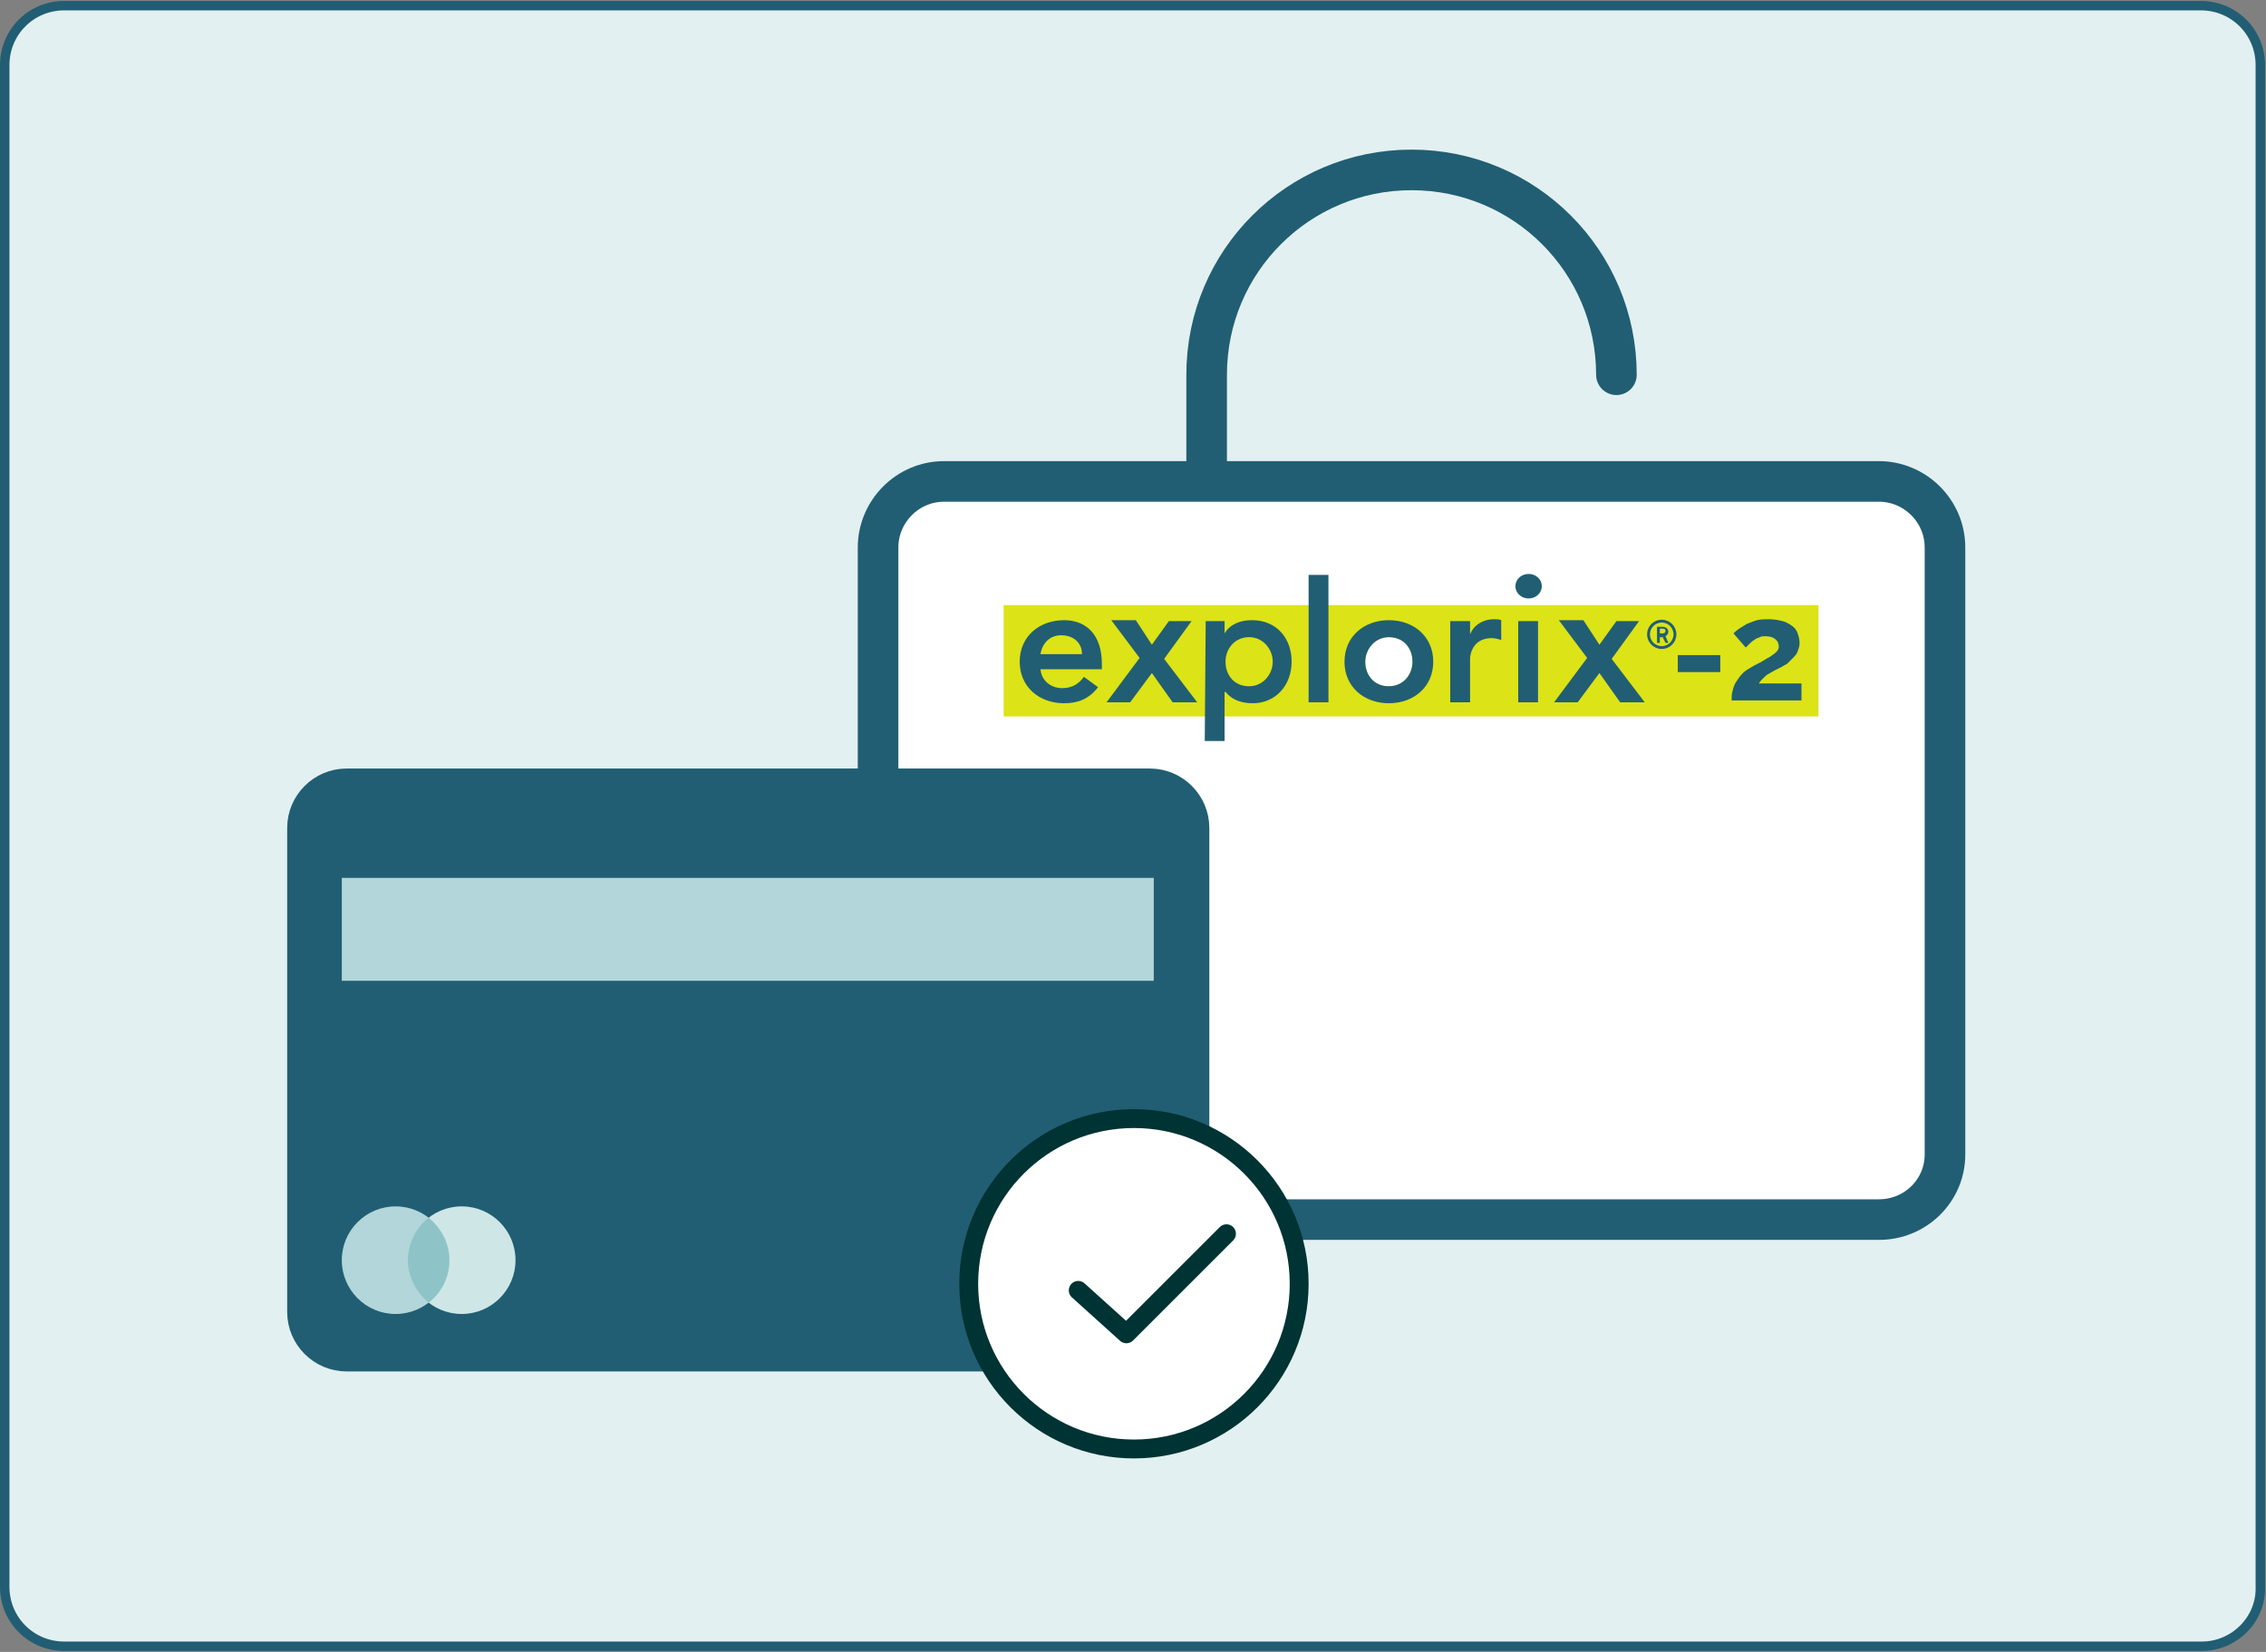 <?xml version="1.0" encoding="utf-8"?>
<!-- Generator: Adobe Illustrator 27.9.6, SVG Export Plug-In . SVG Version: 9.03 Build 54986)  -->
<svg version="1.1" id="Ebene_1" xmlns="http://www.w3.org/2000/svg" xmlns:xlink="http://www.w3.org/1999/xlink" x="0px" y="0px"
	 viewBox="0 0 240 175" style="enable-background:new 0 0 240 175;" xml:space="preserve">
	 <rect x="0" y="0" width="240" height="175" fill="#808080" stroke="none"/>
	 <title>Zahlung</title>
<style type="text/css">
	.st0{fill:#E2F0F1;stroke:#215E73;stroke-linejoin:round;stroke-miterlimit:10;}
	.st1{fill:none;stroke:#215E73;stroke-width:4.3;stroke-linecap:round;stroke-miterlimit:10;}
	.st2{fill:#FFFFFF;stroke:#215E73;stroke-width:4.3;stroke-miterlimit:10;}
	.st3{fill:#215E73;stroke:#215E73;stroke-width:4.168;stroke-miterlimit:10;}
	.st4{fill:#B2D6D9;}
	.st5{fill:#FFFFFF;stroke:#003333;stroke-width:2;stroke-miterlimit:10;}
	.st6{fill:#FFFFFF;stroke:#003333;stroke-width:2;stroke-linecap:round;stroke-linejoin:round;stroke-miterlimit:10;}
	.st7{fill:#CFE6E7;}
	.st8{opacity:0.6;fill:#76B7BB;}
	.st9{fill:#DCE317;}
	.st10{fill:#215E73;}
	.st11{fill:none;stroke:#215E73;stroke-width:0.304;stroke-linejoin:round;stroke-miterlimit:10;}
</style>
<path class="st0" d="M233.2,174.4H6.8c-3.5,0-6.3-2.8-6.3-6.3V6.9c0-3.5,2.8-6.3,6.3-6.3h226.3c3.5,0,6.3,2.8,6.3,6.3v161.2
	C239.5,171.6,236.6,174.4,233.2,174.4z"/>
<path class="st1" d="M171.2,39.7c0-12-9.7-21.7-21.7-21.7h0c-12,0-21.7,9.7-21.7,21.7V51"/>
<path class="st2" d="M199,129.2h-99c-3.8,0-7-3.1-7-7V58c0-3.8,3.1-7,7-7h99c3.8,0,7,3.1,7,7v64.3C206,126.1,202.9,129.2,199,129.2z
	"/>
<path class="st3" d="M121.8,143.2H36.7c-2.3,0-4.2-1.9-4.2-4.2V87.7c0-2.3,1.9-4.2,4.2-4.2h85.1c2.3,0,4.2,1.9,4.2,4.2V139
	C125.9,141.3,124.1,143.2,121.8,143.2z"/>
<rect x="36.2" y="93" class="st4" width="86" height="10.9"/>
<circle class="st5" cx="120.1" cy="136" r="17.5"/>
<polyline class="st6" points="114.2,136.7 119.3,141.3 129.9,130.7 "/>
<g>
	<g>
		<circle class="st7" cx="48.9" cy="133.5" r="5.7"/>
		<circle class="st4" cx="41.9" cy="133.5" r="5.7"/>
	</g>
</g>
<path class="st8" d="M47.6,133.5c0-1.8-0.9-3.4-2.2-4.5c-1.3,1-2.2,2.7-2.2,4.5c0,1.8,0.9,3.4,2.2,4.5
	C46.8,136.9,47.6,135.3,47.6,133.5z"/>
<g>
	<path class="st9" d="M106.3,64.1v11.8h86.3V64.1H106.3z M147.1,72.7c-1.6,0-2.5-1.2-2.5-2.6c0-1.3,1-2.6,2.5-2.6
		c1.6,0,2.5,1.2,2.5,2.6C149.6,71.5,148.6,72.7,147.1,72.7z"/>
	<g>
		<g>
			<g>
				<path class="st10" d="M116.7,70.9v-0.6c0-3-1.6-4.6-4-4.6c-2.6,0-4.7,1.7-4.7,4.4c0,2.7,2.1,4.4,4.7,4.4c1.4,0,2.6-0.4,3.6-1.7
					l-1.5-1.1c-0.5,0.7-1.2,1.2-2.3,1.2c-1.2,0-2.2-0.8-2.3-2L116.7,70.9L116.7,70.9z M110.2,69.3c0.2-1.2,1-2,2.2-2
					c1.3,0,2.2,0.8,2.2,2H110.2z M117.2,74.4h2.5l2.3-3.1l2.2,3.1h2.6l-3.5-4.6l2.9-4h-2.4l-1.8,2.5l-1.7-2.6h-2.6l3,4L117.2,74.4z
					 M127.6,78.5h2.1v-5.2h0.1c0.5,0.6,1.3,1.2,2.9,1.2c2.4,0,4.1-1.9,4.1-4.4s-1.6-4.4-4.2-4.4c-1.2,0-2.3,0.4-2.9,1.4h0v-1.3h-2
					L127.6,78.5L127.6,78.5z M134.8,70.1c0,1.3-1,2.6-2.5,2.6c-1.6,0-2.5-1.2-2.5-2.6s1-2.6,2.5-2.6S134.8,68.8,134.8,70.1
					 M138.6,74.4h2.1V60.9h-2.1V74.4z M153.6,74.4h2.1v-4.6c0-0.5,0.3-2.2,2.3-2.2c0.3,0,0.7,0.1,1,0.2v-2.1
					c-0.2-0.1-0.5-0.1-0.8-0.1c-1.1,0-2.1,0.6-2.5,1.6h0v-1.4h-2.1V74.4z M160.8,74.4h2.1v-8.6h-2.1V74.4z M160.5,62.1
					c0,0.7,0.6,1.3,1.4,1.3s1.4-0.6,1.4-1.3c0-0.7-0.6-1.3-1.4-1.3S160.5,61.4,160.5,62.1 M164.6,74.4h2.5l2.3-3.1l2.2,3.1h2.6
					l-3.5-4.6l2.9-4h-2.4l-1.8,2.5l-1.7-2.6h-2.6l3,4L164.6,74.4z"/>
			</g>
		</g>
		<rect x="177.7" y="69.4" class="st10" width="4.5" height="1.8"/>
		<g>
			<path class="st10" d="M183.4,74.4c0-0.5,0-0.9,0.1-1.2c0.1-0.4,0.2-0.7,0.4-1c0.2-0.3,0.4-0.6,0.7-0.9c0.3-0.3,0.7-0.5,1.2-0.8
				c0.4-0.2,0.8-0.4,1.1-0.6c0.3-0.2,0.6-0.3,0.8-0.5c0.2-0.1,0.4-0.3,0.5-0.4c0.1-0.1,0.2-0.3,0.2-0.5c0-0.3-0.1-0.6-0.4-0.8
				c-0.2-0.2-0.6-0.3-1-0.3c-0.2,0-0.5,0-0.6,0.1c-0.2,0.1-0.4,0.1-0.6,0.3c-0.2,0.1-0.3,0.2-0.5,0.4c-0.1,0.1-0.3,0.3-0.4,0.4
				l-1.3-1.5c0.1-0.1,0.3-0.3,0.6-0.5s0.5-0.3,0.8-0.5c0.3-0.1,0.7-0.3,1.1-0.4c0.4-0.1,0.8-0.1,1.3-0.1c0.5,0,1,0.1,1.4,0.2
				s0.7,0.3,1,0.5c0.3,0.2,0.5,0.5,0.6,0.8s0.2,0.6,0.2,1c0,0.4-0.1,0.6-0.2,0.9c-0.1,0.3-0.3,0.5-0.5,0.7c-0.2,0.2-0.4,0.4-0.6,0.6
				c-0.2,0.1-0.5,0.3-0.7,0.4c-0.2,0.1-0.4,0.2-0.6,0.3c-0.2,0.1-0.5,0.3-0.7,0.4c-0.2,0.1-0.4,0.3-0.6,0.5
				c-0.2,0.2-0.3,0.3-0.4,0.5h4.5v1.8H183.4z"/>
		</g>
	</g>
	<path class="st10" d="M147.1,65.7c-2.6,0-4.7,1.7-4.7,4.4c0,2.7,2.1,4.4,4.7,4.4c2.6,0,4.7-1.7,4.7-4.4
		C151.8,67.4,149.7,65.7,147.1,65.7z M147.1,72.7c-1.6,0-2.5-1.2-2.5-2.6c0-1.3,1-2.6,2.5-2.6c1.6,0,2.5,1.2,2.5,2.6
		C149.6,71.5,148.6,72.7,147.1,72.7z"/>
</g>
<g>
	<path class="st10" d="M176.4,68.1l-0.3-0.6h-0.3v0.6h-0.3v-1.7h0.6c0.3,0,0.6,0.2,0.6,0.5c0,0.2-0.1,0.4-0.3,0.5l0.3,0.7H176.4z
		 M176.1,66.6h-0.3v0.5h0.3c0.2,0,0.3-0.1,0.3-0.3C176.4,66.7,176.3,66.6,176.1,66.6z"/>
</g>
<circle class="st11" cx="176" cy="67.2" r="1.4"/>
</svg>
